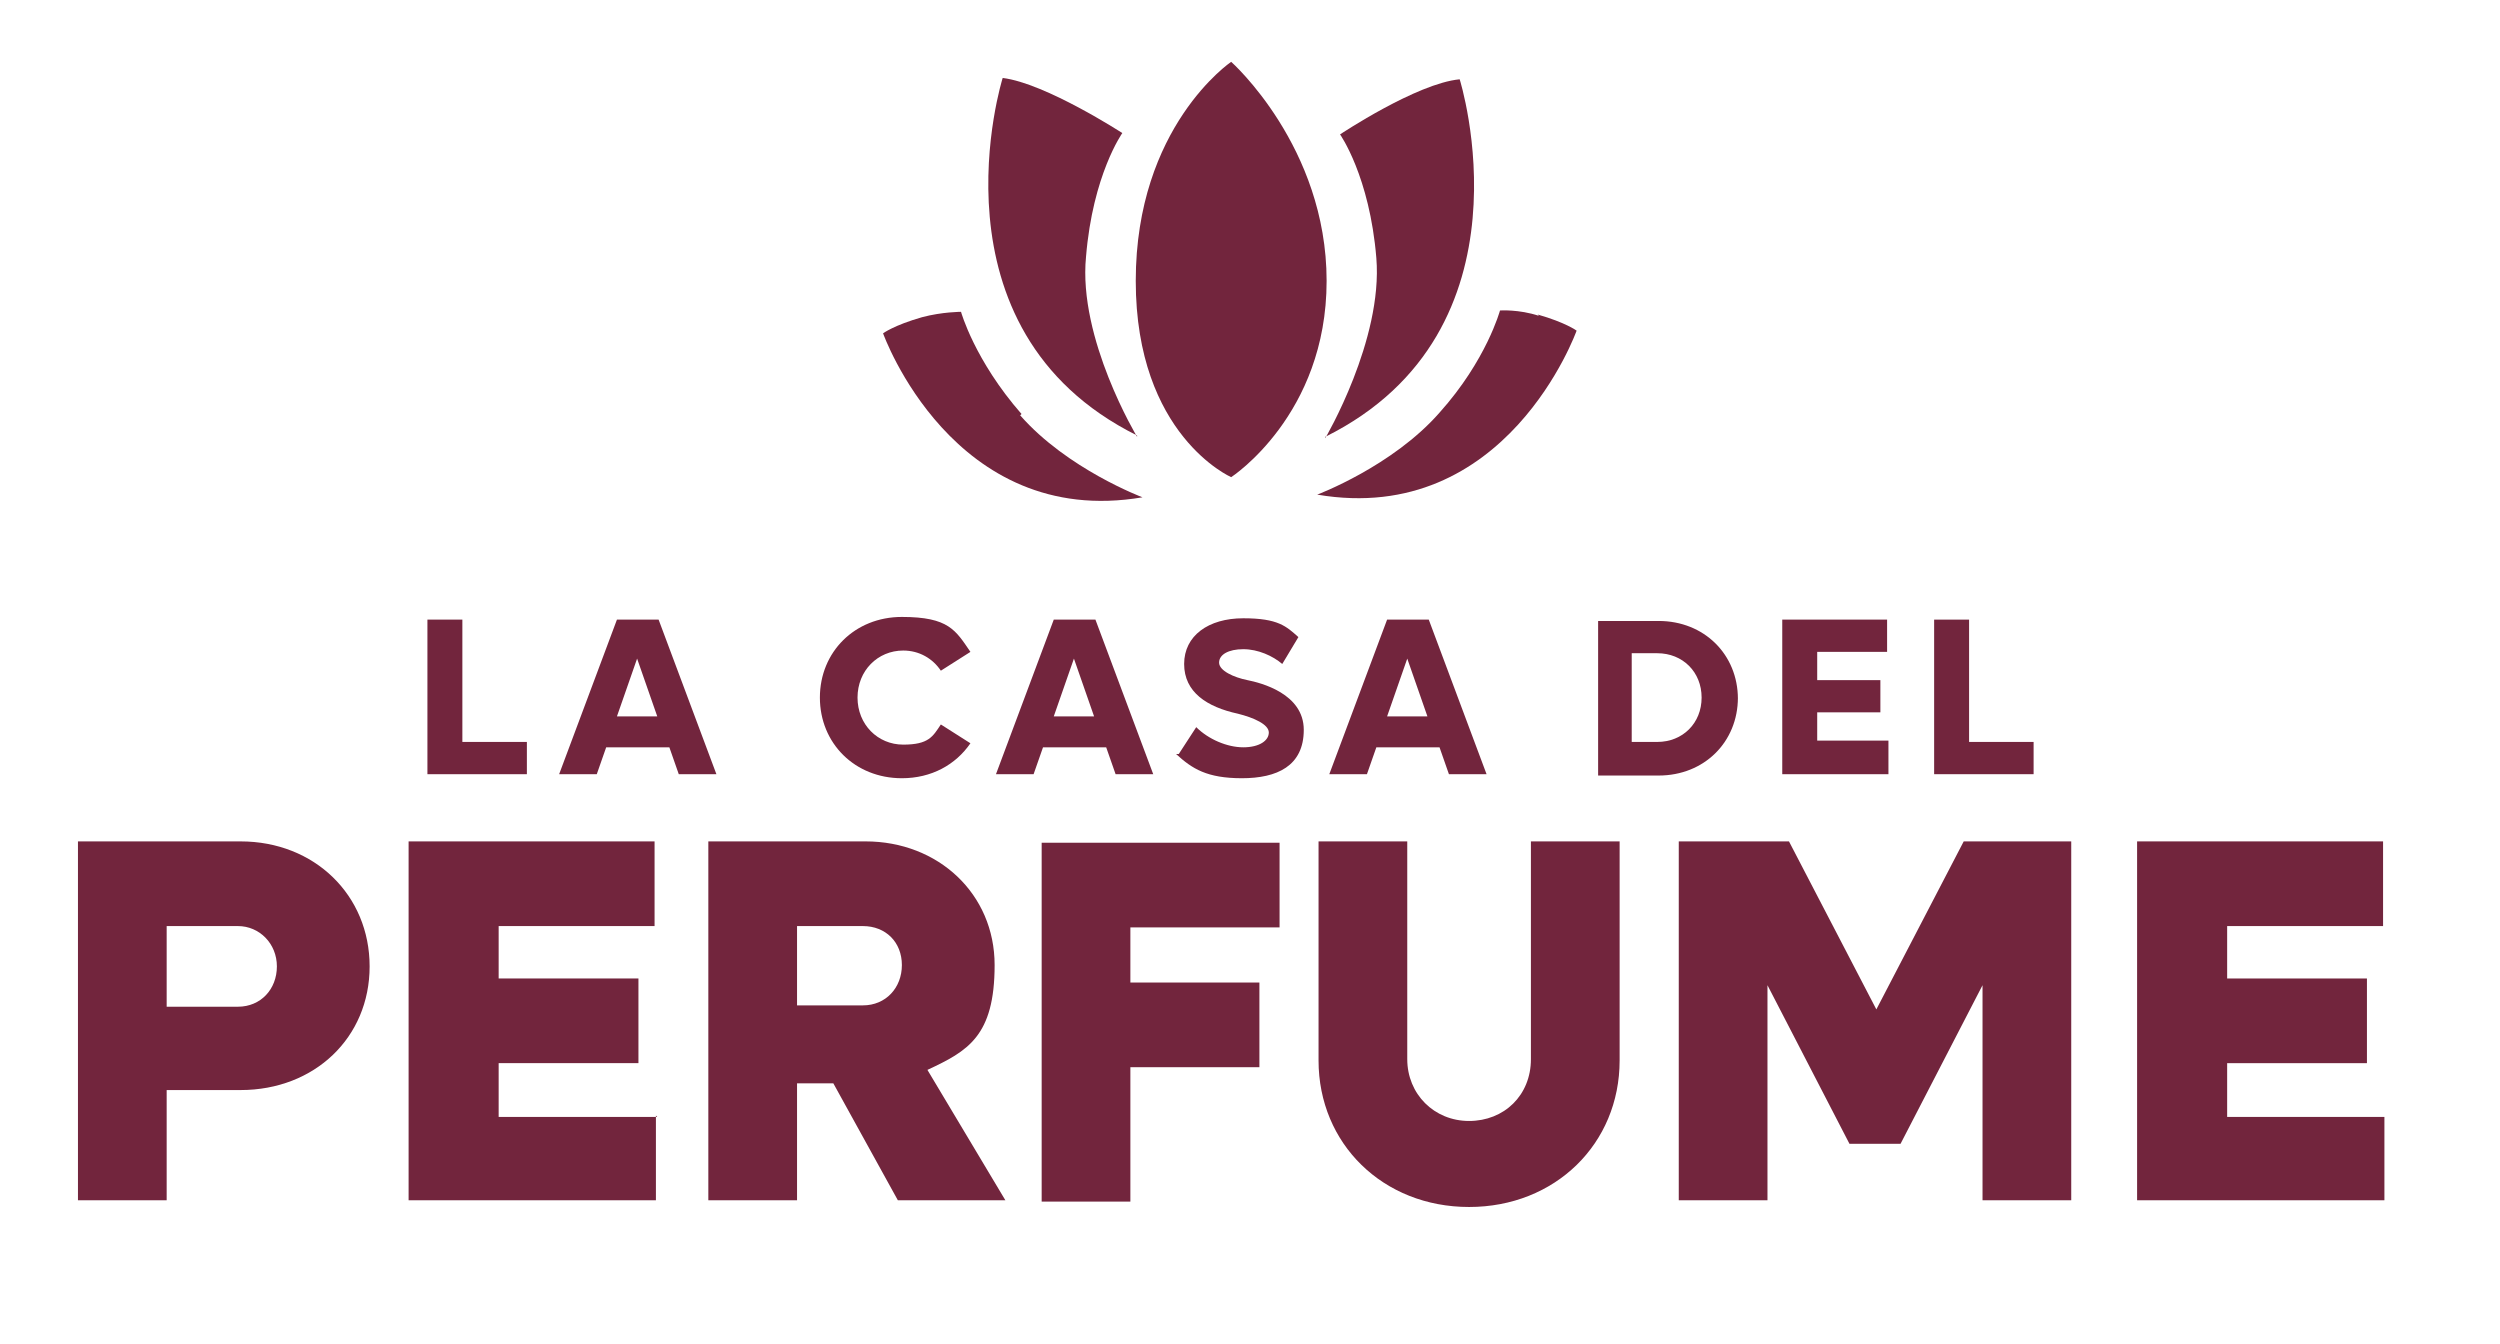<svg xmlns="http://www.w3.org/2000/svg" id="Layer_1" viewBox="0 0 186 100"><defs><style>      .st0 {        fill: #72253d;      }    </style></defs><g><path class="st0" d="M39.2,55.2v2.4h-7.4v-11.5h2.6v9.1s4.8,0,4.8,0Z"></path><path class="st0" d="M49.8,55.6h-4.7l-.7,2h-2.8l4.3-11.5h3.1l4.3,11.5h-2.8l-.7-2h0ZM48.9,53.3l-1.5-4.3-1.5,4.3h3Z"></path><path class="st0" d="M61,51.9c0-3.4,2.6-6,6.1-6s4,1,5.1,2.6l-2.2,1.4c-.6-.9-1.6-1.5-2.8-1.5-1.9,0-3.4,1.5-3.4,3.5s1.5,3.5,3.4,3.5,2.2-.6,2.8-1.5l2.2,1.4c-1.1,1.6-2.9,2.6-5.1,2.6-3.5,0-6.1-2.6-6.1-6h0Z"></path><path class="st0" d="M82.3,55.6h-4.7l-.7,2h-2.8l4.3-11.5h3.1l4.3,11.5h-2.8s-.7-2-.7-2ZM81.4,53.3l-1.5-4.3-1.5,4.3h3Z"></path><path class="st0" d="M87.7,56.1l1.3-2c.9.9,2.3,1.5,3.5,1.5s1.9-.5,1.9-1.1-1.1-1.1-2.3-1.4c-2.3-.5-4-1.6-4-3.7s1.8-3.4,4.4-3.4,3.2.6,4.1,1.4l-1.2,2c-.7-.6-1.8-1.1-2.9-1.1s-1.8.4-1.8,1,1.1,1.1,2.1,1.3,4.2,1,4.2,3.7-2,3.6-4.6,3.6-3.7-.7-4.9-1.8h.2Z"></path><path class="st0" d="M107.1,55.6h-4.7l-.7,2h-2.8l4.3-11.5h3.1l4.3,11.5h-2.8s-.7-2-.7-2ZM106.2,53.3l-1.5-4.3-1.5,4.3h3Z"></path><path class="st0" d="M129.3,51.9c0,3.3-2.5,5.8-5.9,5.8h-4.5v-11.5h4.5c3.4,0,5.9,2.5,5.9,5.8h0ZM126.6,51.9c0-1.9-1.4-3.3-3.3-3.3h-1.9v6.6h1.9c1.9,0,3.3-1.4,3.3-3.3h0Z"></path><path class="st0" d="M140.5,55.2v2.4h-7.9v-11.5h7.8v2.4h-5.2v2.1h4.7v2.4h-4.7v2.1h5.3,0Z"></path><path class="st0" d="M151.3,55.2v2.4h-7.4v-11.5h2.6v9.1h4.8,0Z"></path></g><g><path class="st0" d="M27.5,71.9c0,5.3-4.1,9.2-9.6,9.2h-5.5v8.2h-6.6v-26.7h12.1c5.5,0,9.6,4,9.6,9.3h0ZM20.6,71.9c0-1.7-1.3-3-2.9-3h-5.3v6h5.3c1.7,0,2.9-1.3,2.9-3Z"></path><path class="st0" d="M48.8,83v6.3h-18.4v-26.7h18.3v6.3h-11.6v3.9h10.4v6.3h-10.4v4h11.8,0Z"></path><path class="st0" d="M61.9,80.6h-2.6v8.7h-6.6v-26.7h11.7c5.4,0,9.6,3.9,9.6,9.2s-2,6.4-5,7.8l5.8,9.7h-8l-4.8-8.7h-.1ZM59.3,74.8h4.9c1.7,0,2.9-1.3,2.9-3s-1.2-2.9-2.9-2.9h-4.9s0,5.9,0,5.9Z"></path><path class="st0" d="M84.1,68.9v4.2h9.6v6.3h-9.6v10h-6.6v-26.7h17.7v6.3h-11.1Z"></path><path class="st0" d="M98.1,78.9v-16.3h6.6v16.2c0,2.6,2,4.6,4.6,4.6s4.6-1.9,4.6-4.6v-16.2h6.6v16.3c0,6.2-4.8,10.9-11.2,10.9s-11.2-4.7-11.2-10.9h0Z"></path><path class="st0" d="M154.1,62.6v26.7h-6.6v-16l-6.1,11.8h-3.8l-6.1-11.8v16h-6.6v-26.7h8.2l6.5,12.5,6.5-12.5h8.1,0Z"></path><path class="st0" d="M177.4,83v6.3h-18.4v-26.7h18.3v6.3h-11.6v3.9h10.4v6.3h-10.4v4h11.8-.1Z"></path></g><g><path class="st0" d="M98.6,32.5c15.9-7.9,10-26.6,10-26.6-3.2.3-8.9,4.1-8.9,4.1,0,0,2.2,3.1,2.7,9.2s-3.8,13.4-3.8,13.4h0Z"></path><path class="st0" d="M114.5,23.5c-1.5-.5-2.9-.4-2.9-.4,0,0-1,3.7-4.5,7.6-3.5,4-9.1,6.1-9.1,6.1,14.1,2.4,19.3-12.2,19.3-12.2,0,0-.8-.6-2.9-1.2h0Z"></path><path class="st0" d="M91.6,4.6s-7.1,4.8-7.1,16.3,7.1,14.6,7.1,14.6c0,0,7.1-4.6,7.1-14.6s-7.1-16.3-7.1-16.3Z"></path><path class="st0" d="M84.6,32.5s-4.4-7.3-3.8-13.4c.5-6.1,2.7-9.2,2.7-9.2,0,0-5.7-3.7-8.9-4.1,0,0-5.9,18.7,10,26.6h0Z"></path><path class="st0" d="M76,30.8c-3.5-4-4.5-7.6-4.5-7.6,0,0-1.4,0-2.9.4-2.1.6-2.9,1.2-2.9,1.2,0,0,5.2,14.6,19.3,12.2,0,0-5.6-2.1-9.1-6.1h0Z"></path></g></svg>